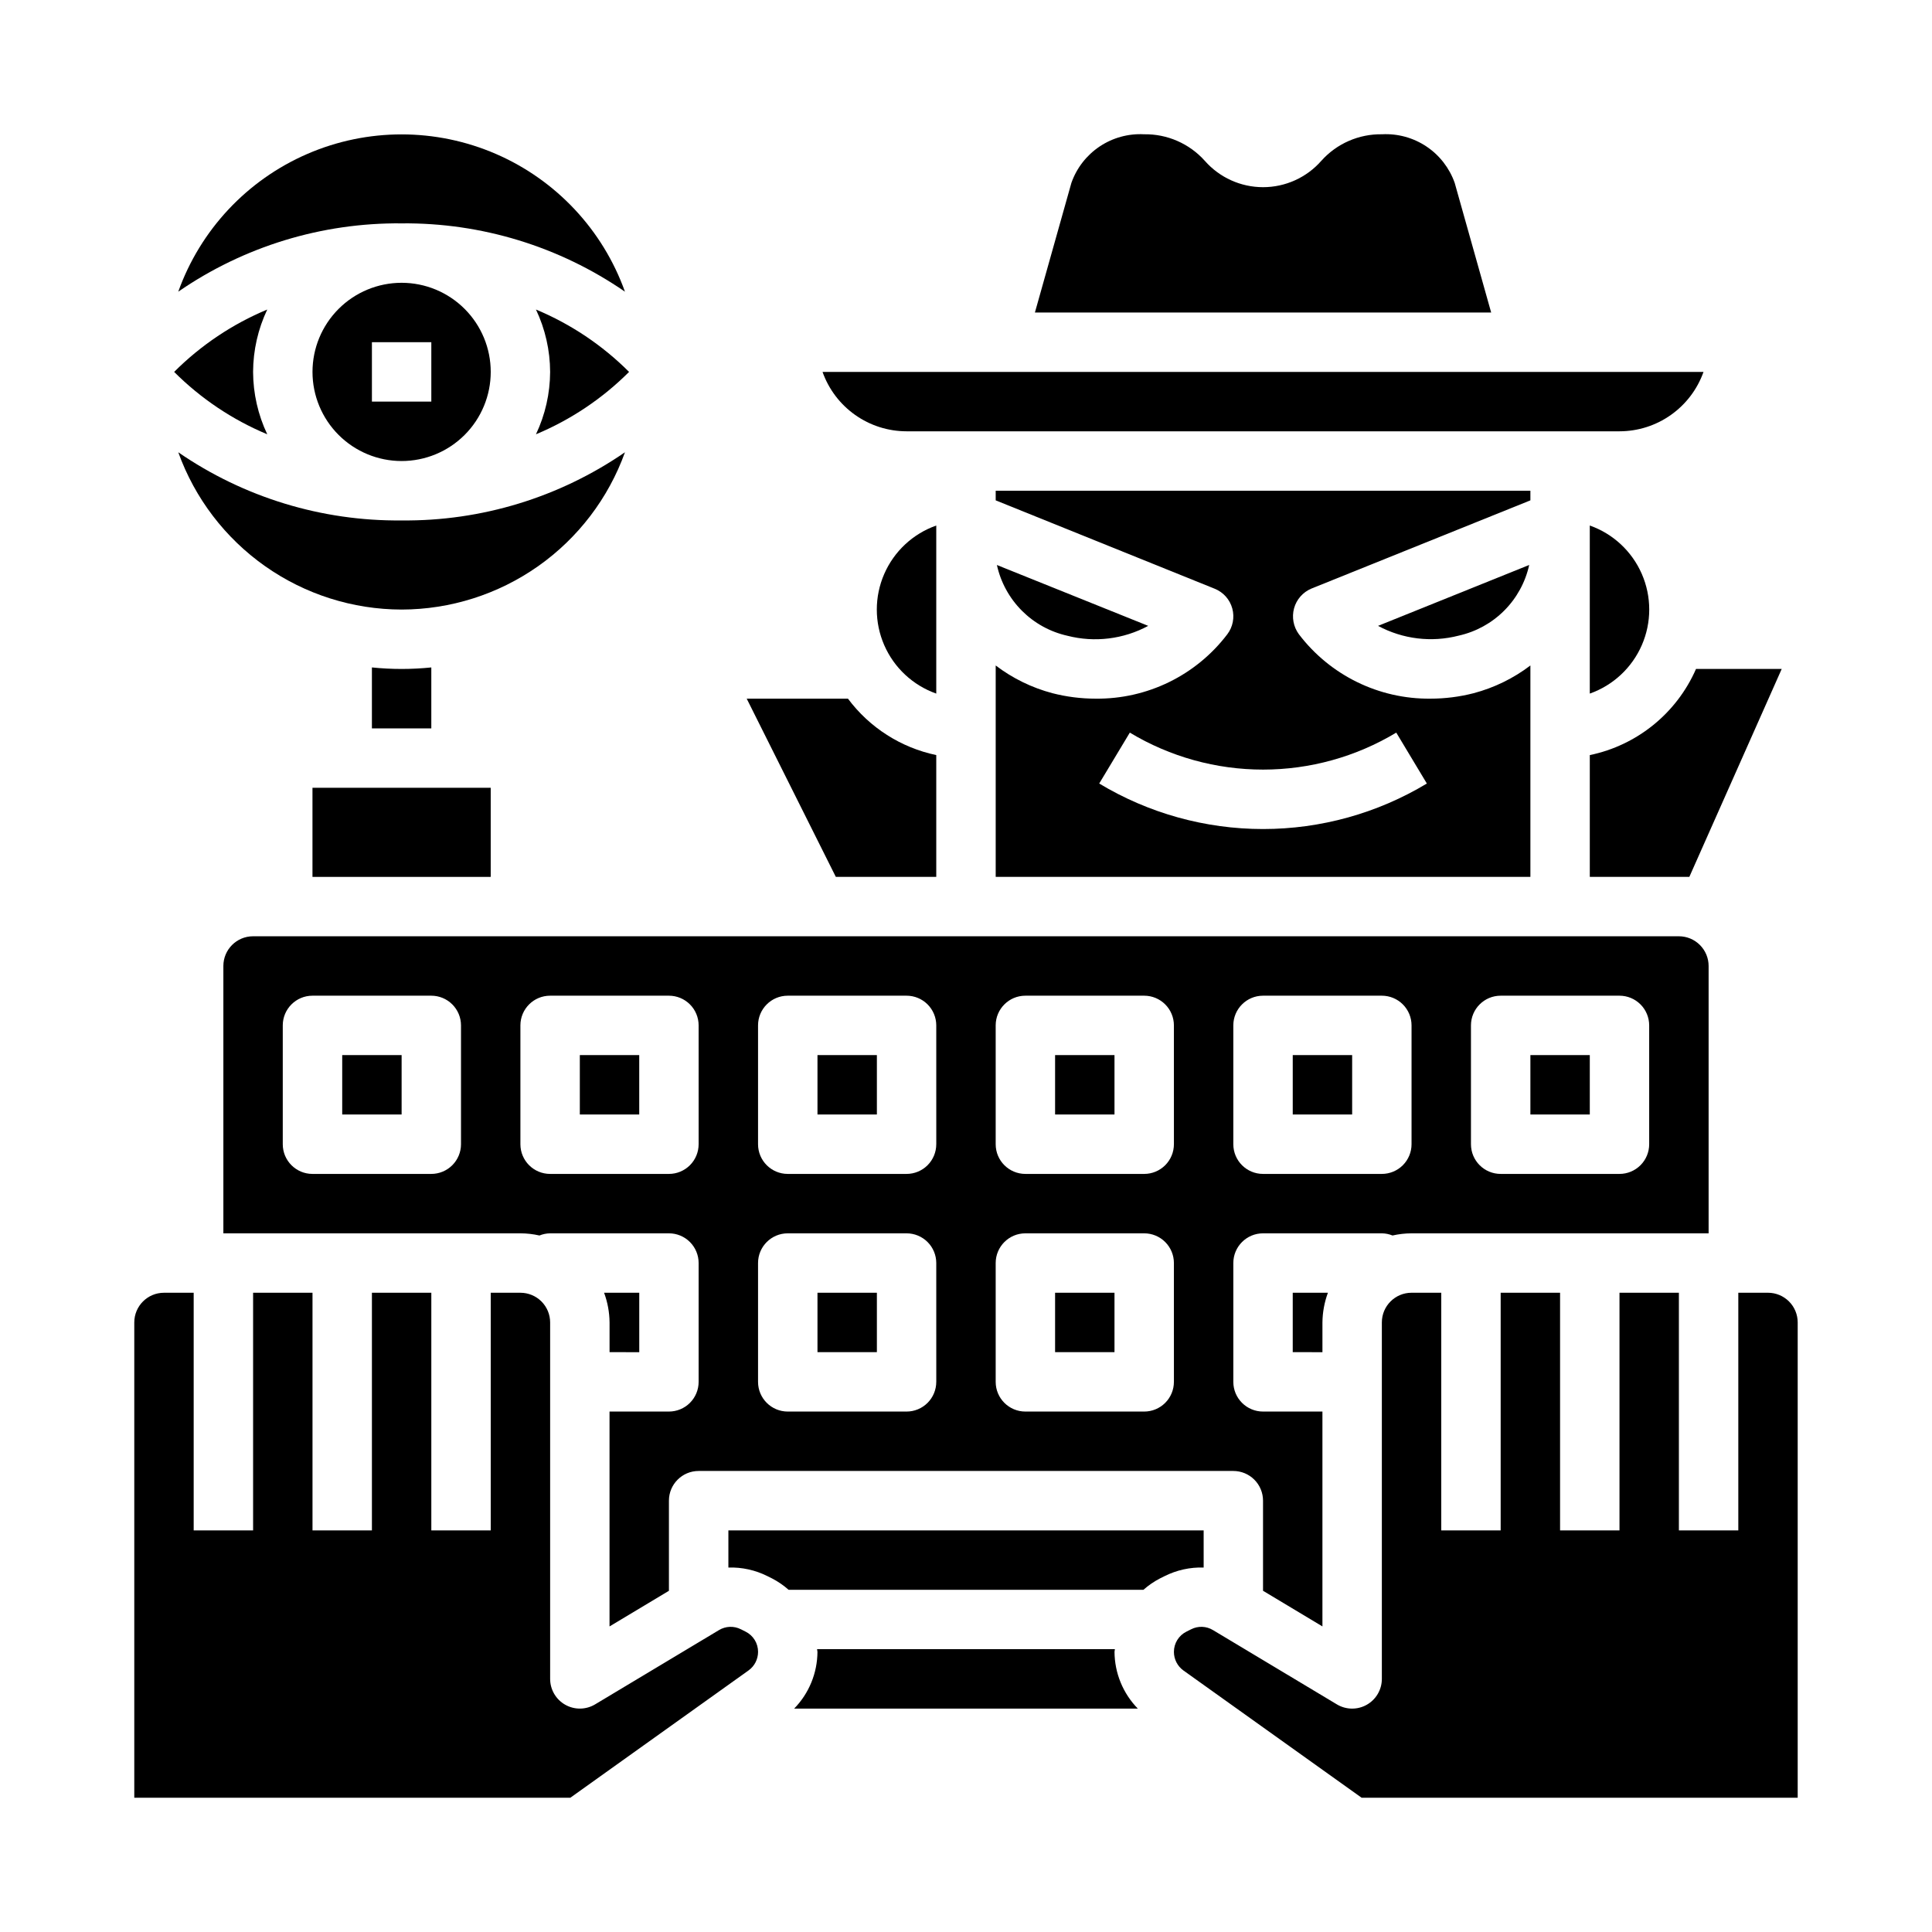<?xml version="1.0" encoding="UTF-8"?>
<!-- Uploaded to: SVG Repo, www.svgrepo.com, Generator: SVG Repo Mixer Tools -->
<svg fill="#000000" width="800px" height="800px" version="1.1" viewBox="144 144 512 512" xmlns="http://www.w3.org/2000/svg">
 <g>
  <path d="m250.43 321.28c-2.629 0-5.258-0.137-7.871-0.402v16.148h15.742v-16.148c-2.613 0.266-5.242 0.402-7.871 0.402z"/>
  <path d="m513.03 471.42c1.656-0.375 3.352-0.57 5.047-0.574h78.723v-70.848c0-2.09-0.832-4.09-2.309-5.566-1.477-1.477-3.477-2.309-5.566-2.309h-377.86c-4.348 0-7.871 3.527-7.871 7.875v70.848h78.719c1.699 0.004 3.391 0.199 5.047 0.574 0.898-0.367 1.855-0.562 2.824-0.574h31.488c2.09 0 4.09 0.828 5.566 2.305 1.477 1.477 2.305 3.481 2.305 5.566v31.488c0 2.086-0.828 4.09-2.305 5.566-1.477 1.477-3.477 2.305-5.566 2.305h-15.742v56.945l15.742-9.445v-23.883c0-4.348 3.523-7.871 7.871-7.871h141.7c2.086 0 4.09 0.828 5.566 2.305 1.477 1.477 2.305 3.477 2.305 5.566v23.883l15.742 9.445v-56.945h-15.742c-4.348 0-7.871-3.523-7.871-7.871v-31.488c0-4.348 3.523-7.871 7.871-7.871h31.488c0.969 0.012 1.93 0.207 2.824 0.574zm-246.86-24.191c0 2.09-0.832 4.09-2.309 5.566-1.477 1.477-3.477 2.305-5.566 2.305h-31.488c-4.348 0-7.871-3.523-7.871-7.871v-31.488c0-4.348 3.523-7.871 7.871-7.871h31.488c2.09 0 4.09 0.828 5.566 2.305 1.477 1.477 2.309 3.481 2.309 5.566zm62.977 0h-0.004c0 2.09-0.828 4.09-2.305 5.566s-3.477 2.305-5.566 2.305h-31.488c-4.348 0-7.871-3.523-7.871-7.871v-31.488c0-4.348 3.523-7.871 7.871-7.871h31.488c2.09 0 4.09 0.828 5.566 2.305 1.477 1.477 2.305 3.481 2.305 5.566zm62.977 62.977h-0.004c0 2.086-0.828 4.09-2.305 5.566-1.477 1.477-3.477 2.305-5.566 2.305h-31.488c-4.348 0-7.871-3.523-7.871-7.871v-31.488c0-4.348 3.523-7.871 7.871-7.871h31.488c2.09 0 4.09 0.828 5.566 2.305 1.477 1.477 2.305 3.481 2.305 5.566zm0-62.977h-0.004c0 2.09-0.828 4.09-2.305 5.566-1.477 1.477-3.477 2.305-5.566 2.305h-31.488c-4.348 0-7.871-3.523-7.871-7.871v-31.488c0-4.348 3.523-7.871 7.871-7.871h31.488c2.09 0 4.09 0.828 5.566 2.305 1.477 1.477 2.305 3.481 2.305 5.566zm62.977 62.977h-0.004c0 2.086-0.828 4.09-2.305 5.566-1.477 1.477-3.477 2.305-5.566 2.305h-31.488c-4.348 0-7.871-3.523-7.871-7.871v-31.488c0-4.348 3.523-7.871 7.871-7.871h31.488c2.09 0 4.09 0.828 5.566 2.305 1.477 1.477 2.305 3.481 2.305 5.566zm0-62.977h-0.004c0 2.09-0.828 4.09-2.305 5.566s-3.477 2.305-5.566 2.305h-31.488c-4.348 0-7.871-3.523-7.871-7.871v-31.488c0-4.348 3.523-7.871 7.871-7.871h31.488c2.09 0 4.09 0.828 5.566 2.305 1.477 1.477 2.305 3.481 2.305 5.566zm78.719-31.488c0-4.348 3.523-7.871 7.871-7.871h31.488c2.086 0 4.09 0.828 5.566 2.305 1.477 1.477 2.305 3.481 2.305 5.566v31.488c0 2.09-0.828 4.09-2.305 5.566s-3.481 2.305-5.566 2.305h-31.488c-4.348 0-7.871-3.523-7.871-7.871zm-62.977 31.488v-31.488c0-4.348 3.523-7.871 7.871-7.871h31.488c2.086 0 4.09 0.828 5.566 2.305 1.477 1.477 2.305 3.481 2.305 5.566v31.488c0 2.09-0.828 4.09-2.305 5.566-1.477 1.477-3.481 2.305-5.566 2.305h-31.488c-4.348 0-7.871-3.523-7.871-7.871z"/>
  <path d="m494.46 502.34v-7.875c0.027-2.688 0.52-5.348 1.449-7.871h-9.32v15.742z"/>
  <path d="m313.41 502.34v-15.746h-9.32c0.934 2.523 1.422 5.184 1.449 7.871v7.871z"/>
  <path d="m250.43 305.54c12.953-0.023 25.586-4.035 36.18-11.496 10.59-7.457 18.625-18 23.012-30.188-17.398 11.977-38.07 18.285-59.191 18.066-21.121 0.219-41.793-6.09-59.188-18.066 4.383 12.188 12.418 22.73 23.012 30.188 10.59 7.461 23.223 11.473 36.176 11.496z"/>
  <path d="m226.81 352.77v23.617h47.234v-23.617z"/>
  <path d="m274.05 242.56c0-6.266-2.488-12.27-6.918-16.699-4.43-4.43-10.434-6.918-16.699-6.918-6.262 0-12.27 2.488-16.699 6.918-4.43 4.43-6.918 10.434-6.918 16.699 0 6.262 2.488 12.27 6.918 16.699 4.43 4.43 10.438 6.918 16.699 6.918 6.266 0 12.27-2.488 16.699-6.918 4.43-4.43 6.918-10.438 6.918-16.699zm-31.488-7.871h15.742v15.742h-15.742z"/>
  <path d="m486.59 423.61h15.742v15.742h-15.742z"/>
  <path d="m297.66 423.61h15.742v15.742h-15.742z"/>
  <path d="m392.12 283.27c-6.18 2.18-11.176 6.832-13.793 12.844-2.617 6.012-2.617 12.84 0 18.848 2.617 6.012 7.613 10.664 13.793 12.848z"/>
  <path d="m360.64 486.59h15.742v15.742h-15.742z"/>
  <path d="m234.69 423.61h15.742v15.742h-15.742z"/>
  <path d="m549.57 423.61h15.742v15.742h-15.742z"/>
  <path d="m360.64 423.61h15.742v15.742h-15.742z"/>
  <path d="m423.61 423.61h15.742v15.742h-15.742z"/>
  <path d="m423.61 486.59h15.742v15.742h-15.742z"/>
  <path d="m384.25 258.3h188.93c4.883-0.004 9.645-1.52 13.629-4.34 3.988-2.82 7.008-6.801 8.641-11.402h-233.47c1.633 4.602 4.652 8.582 8.641 11.402 3.984 2.82 8.746 4.336 13.629 4.34z"/>
  <path d="m392.12 376.38v-32.277c-9.363-1.965-17.691-7.285-23.41-14.957h-26.828l23.617 47.23z"/>
  <path d="m309.62 221.3c-5.859-16.371-18.234-29.582-34.188-36.5-15.953-6.914-34.055-6.914-50.008 0-15.953 6.918-28.328 20.129-34.184 36.5 17.391-11.992 38.062-18.312 59.188-18.105 21.125-0.207 41.797 6.113 59.191 18.105z"/>
  <path d="m289.79 242.56c-0.023 5.719-1.305 11.363-3.754 16.531 9.223-3.848 17.605-9.465 24.672-16.531-7.066-7.07-15.449-12.684-24.672-16.531 2.449 5.168 3.731 10.812 3.754 16.531z"/>
  <path d="m211.07 242.56c0.023-5.719 1.305-11.363 3.754-16.531-9.223 3.848-17.605 9.461-24.672 16.531 7.066 7.066 15.449 12.684 24.672 16.531-2.449-5.168-3.731-10.812-3.754-16.531z"/>
  <path d="m439.46 581.05h-78.926c0 0.242 0.102 0.473 0.102 0.715-0.035 5.621-2.246 11.008-6.172 15.031h91.066c-3.922-4.023-6.137-9.41-6.172-15.031 0-0.242 0.094-0.469 0.102-0.715z"/>
  <path d="m341.57 576.39-1.234-0.621h-0.004c-1.84-0.93-4.027-0.844-5.793 0.219l-32.82 19.68c-2.43 1.461-5.457 1.504-7.926 0.105-2.469-1.395-3.996-4.008-4-6.844v-94.465c0-2.086-0.828-4.09-2.305-5.566-1.477-1.473-3.477-2.305-5.566-2.305h-7.871v62.977h-15.746v-62.977h-15.742v62.977h-15.746v-62.977h-15.742v62.977h-15.746v-62.977h-7.871c-4.348 0-7.871 3.523-7.871 7.871v125.95h115.56l47.23-33.738c1.578-1.133 2.516-2.961 2.519-4.906 0.012-2.281-1.281-4.371-3.328-5.383z"/>
  <path d="m448.29 309.86-40.102-16.129c1.008 4.578 3.301 8.777 6.609 12.098 3.309 3.32 7.496 5.629 12.074 6.652 7.215 1.852 14.863 0.918 21.418-2.621z"/>
  <path d="m530.57 312.45c4.574-1.02 8.762-3.324 12.07-6.644 3.309-3.316 5.602-7.508 6.613-12.082l-40.055 16.137c6.543 3.527 14.176 4.449 21.371 2.59z"/>
  <path d="m462.98 549.57h-125.95v9.84c3.582-0.109 7.137 0.672 10.344 2.277l1.242 0.621c1.578 0.816 3.047 1.828 4.379 3.008h94.023c1.332-1.18 2.805-2.195 4.383-3.016l1.234-0.613h0.004c3.203-1.605 6.758-2.387 10.344-2.277z"/>
  <path d="m612.54 486.59h-7.871v62.977h-15.746v-62.977h-15.742v62.977h-15.746v-62.977h-15.742v62.977h-15.746v-62.977h-7.871c-4.348 0-7.871 3.523-7.871 7.871v94.465c0 2.84-1.527 5.453-3.996 6.852-2.469 1.398-5.5 1.355-7.93-0.105l-32.82-19.68c-1.762-1.07-3.953-1.156-5.793-0.219l-1.227 0.613c-2.051 1.012-3.348 3.106-3.34 5.391 0.004 1.949 0.941 3.777 2.519 4.914l47.23 33.73h115.56v-125.96c0-2.086-0.828-4.09-2.305-5.566-1.477-1.473-3.477-2.305-5.566-2.305z"/>
  <path d="m407.87 321.28v55.105h141.7v-56.027c-4.484 3.414-9.594 5.906-15.043 7.348-3.734 0.961-7.574 1.445-11.43 1.445-13.668 0.148-26.602-6.184-34.875-17.066-1.453-1.977-1.926-4.508-1.281-6.879 0.645-2.348 2.336-4.273 4.582-5.219l58.047-23.387v-2.551h-141.7v2.551l58.047 23.426c2.281 0.918 4.004 2.852 4.652 5.227 0.648 2.371 0.152 4.914-1.344 6.867-8.281 10.871-21.215 17.188-34.883 17.031-3.856 0-7.695-0.484-11.43-1.445-5.449-1.441-10.559-3.934-15.043-7.348zm35.543 16.871c10.66 6.414 22.863 9.801 35.305 9.801s24.645-3.387 35.305-9.801l8.109 13.492c-13.105 7.891-28.117 12.059-43.414 12.059s-30.309-4.168-43.414-12.059z"/>
  <path d="m565.31 283.27v44.539c6.18-2.184 11.176-6.836 13.793-12.848 2.617-6.008 2.617-12.836 0-18.848-2.617-6.012-7.613-10.664-13.793-12.844z"/>
  <path d="m593.46 321.28c-5.129 11.723-15.621 20.234-28.148 22.828v32.277h26.379l24.48-55.105z"/>
  <path d="m529.51 192.47c-1.387-3.938-4.012-7.32-7.481-9.645-3.469-2.32-7.598-3.461-11.766-3.242-6.137-0.105-12.016 2.461-16.105 7.039-3.902 4.438-9.523 6.981-15.434 6.981s-11.531-2.543-15.434-6.981c-4.094-4.574-9.977-7.144-16.113-7.039-4.168-0.219-8.297 0.918-11.766 3.238-3.469 2.324-6.094 5.703-7.481 9.641l-9.668 34.352h120.91z"/>
 </g>
</svg>